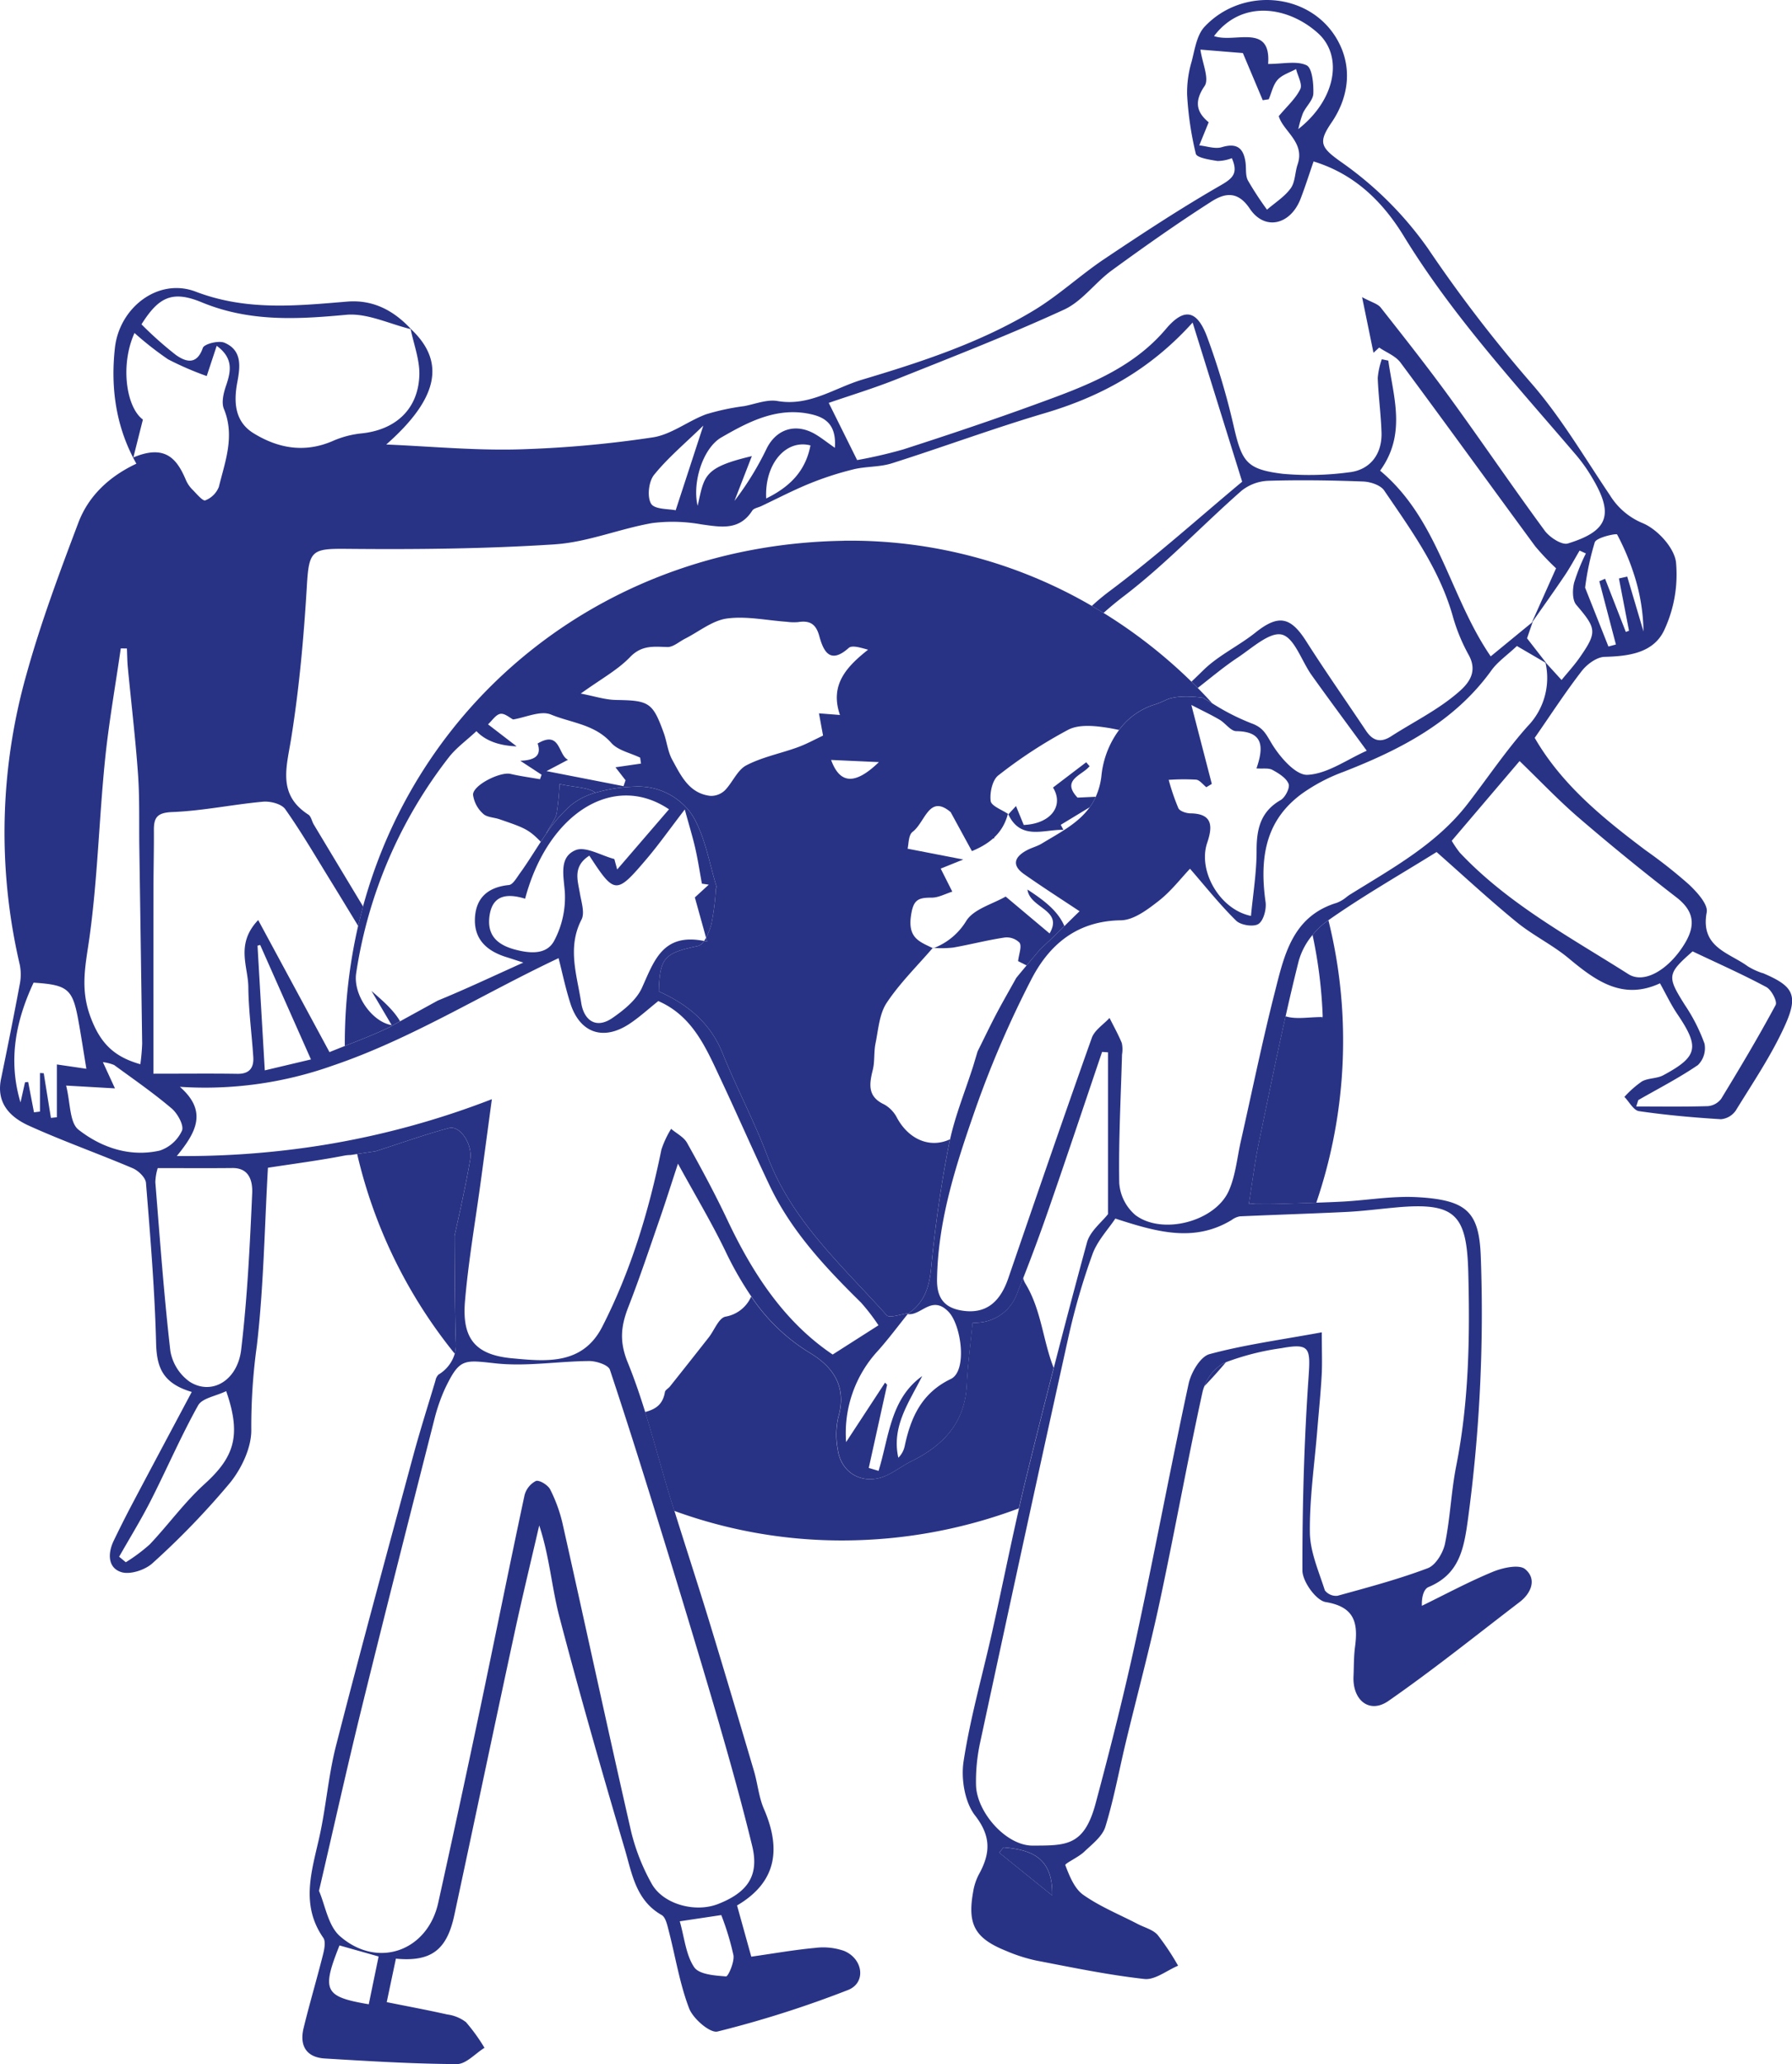 <?xml version="1.0" encoding="UTF-8"?>
<svg xmlns="http://www.w3.org/2000/svg" xmlns:xlink="http://www.w3.org/1999/xlink" id="Groupe_20" data-name="Groupe 20" width="345.653" height="397.932" viewBox="0 0 345.653 397.932">
  <defs>
    <clipPath id="clip-path">
      <rect id="Rectangle_10" data-name="Rectangle 10" width="345.653" height="397.932" fill="#293385"></rect>
    </clipPath>
  </defs>
  <g id="Groupe_19" data-name="Groupe 19" clip-path="url(#clip-path)">
    <path id="Tracé_90" data-name="Tracé 90" d="M104.032,101.713c-3,3.488-6.335,6.757-8.859,10.561,2.527-3.806,5.862-7.075,8.868-10.558l-.009,0" transform="translate(75.856 81.068)" fill="#293385"></path>
    <path id="Tracé_91" data-name="Tracé 91" d="M111.271,87.319l-.005,0c-.9,3.459-3.165,5.634-6.944,7.186,3.781-1.554,6.043-3.729,6.949-7.183" transform="translate(83.148 69.592)" fill="#293385"></path>
    <path id="Tracé_92" data-name="Tracé 92" d="M108.075,198.193l-.827,1.024,10.23,8.254c.155-7.5-4.264-8.827-9.4-9.278" transform="translate(85.48 157.965)" fill="#293385"></path>
    <path id="Tracé_93" data-name="Tracé 93" d="M146.331,101.563a91.118,91.118,0,0,1,1.952,15.591c.013.332-.241.676-.072.232-2.595,0-4.918.476-6.946-.1l-.146-.038c-1.813,8.061-3.448,16.166-5.138,24.256-.767,3.673-1.227,7.411-1.928,11.785l1.254.142c1.461.009,2.96.025,4.473-.016q3.634-.1,7.267-.225a96.634,96.634,0,0,0,5.172-31.806,95.663,95.663,0,0,0-2.83-22.661c-.086.059-.172.117-.259.178a14.662,14.662,0,0,0-2.8,2.658" transform="translate(106.845 78.688)" fill="#293385"></path>
    <path id="Tracé_94" data-name="Tracé 94" d="M148.056,154.444c-2.1-5.312-2.376-11.228-5.481-16.3a4.1,4.1,0,0,1-.419-1.031c-.374.952-.748,1.9-1.13,2.85A8.508,8.508,0,0,1,132.4,145.7c-.4,4.139-.936,8.078-1.129,12.033-.358,7.3-4.539,11.673-10.7,14.712-1.58.778-3,1.882-4.588,2.64-4.453,2.133-8.931-.129-9.6-4.954a15.2,15.2,0,0,1,.1-6.148c1.7-5.835-.873-9.69-5.5-12.459a36.319,36.319,0,0,1-11.28-10.849,6.626,6.626,0,0,1-4.983,3.882c-1.3.3-2.12,2.62-3.193,3.986q-3.728,4.75-7.494,9.474c-.3.379-.9.67-.965,1.067-.392,2.325-1.684,3.3-3.833,3.86,1.774,5.693,3.289,11.492,5.053,17.192.192.622.39,1.244.584,1.864a94.239,94.239,0,0,0,33.356,5.695,97.18,97.18,0,0,0,33.112-6.185q.625-2.733,1.287-5.461,2.647-10.82,5.42-21.607" transform="translate(55.189 109.282)" fill="#293385"></path>
    <path id="Tracé_95" data-name="Tracé 95" d="M129.263,150.779q2.162-2.248,4.174-4.636c-.153.066-.309.124-.458.192a8.524,8.524,0,0,0-3.716,4.444" transform="translate(103.026 116.48)" fill="#293385"></path>
    <path id="Tracé_96" data-name="Tracé 96" d="M57.387,162.727l-.005-.059c0-.129-.007-.257-.016-.386-.208-5.138-.252-20.459-.252-20.459,1.091-4.87,2.164-9.749,3.019-14.664.519-2.992-1.961-6.678-4.076-6.113-4.606,1.226-9.107,2.848-14.128,4.464l-3.592.543a95.332,95.332,0,0,0,18.826,38.5,6.864,6.864,0,0,0,.225-1.8c0-.007,0-.013,0-.02" transform="translate(30.556 96.43)" fill="#293385"></path>
    <path id="Tracé_97" data-name="Tracé 97" d="M75.573,100.952h0v0Z" transform="translate(60.234 80.46)" fill="#293385"></path>
    <path id="Tracé_98" data-name="Tracé 98" d="M133.276,58.021c-45.379.67-81.8,29.872-92.831,70.783l-.821,3.267a101.466,101.466,0,0,0-2.613,23.343c2.89-1.139,5.661-2.212,8.335-3.484a11.407,11.407,0,0,0,1.245-.683l1.078-.593c-1.287-2.221-3.454-4.049-5.52-5.86,1.288,2.18,2.579,4.358,3.9,6.6-3.8-.625-7.474-5.848-6.847-10.013A89.342,89.342,0,0,1,57.021,99.833c1.421-1.86,3.418-3.276,5.377-5.111,1.531,1.635,3.995,2.787,7.752,2.929L64.637,93.41c.785-.719,1.493-1.871,2.377-2.027.818-.146,1.826.775,2.46,1.084,2.4-.377,5.3-1.772,7.294-.949,3.9,1.616,8.486,1.878,11.636,5.463,1.281,1.457,3.682,1.93,5.573,2.85q.084.571.165,1.143c-1.705.246-3.411.494-4.926.712l1.943,2.5-.388,1.141-14.852-2.9c1.873-.988,2.945-1.554,4.14-2.187-1.948-.913-1.418-5.747-5.857-3.136.9,2.606-.952,3.229-3.342,3.33l4.108,2.688-.313.866c-1.9-.334-3.815-.591-5.691-1.026-1.964-.455-7.219,2.14-7.22,4.009a5.98,5.98,0,0,0,1.934,3.664c.713.708,2.108.7,3.181,1.075,4.771,1.639,5.614,1.937,7.95,4.343q.547-.83,1.109-1.641c-.005-.029-.013-.061-.014-.077.936-1.734,1.749-2.692,1.97-3.77a49.354,49.354,0,0,0,.557-5.662c2.244.584,5.8.642,6.886,1.693a31.215,31.215,0,0,1,7.594-1.188,12.66,12.66,0,0,1,10.5,4.654l.009,0,0,.013a11.353,11.353,0,0,1,1.066,1.625c2.128,3.964,2.888,8.66,4.236,13.037.034.11-.129.268-.146.41a46.041,46.041,0,0,1-.863,6.771,13.118,13.118,0,0,1-1.023,2.627c.068.248.137.489.208.748-.2-.047-.394-.086-.588-.124a2.111,2.111,0,0,1-1.134.958c-6.5,1.378-7.409,2.169-7.6,8.771,5.526,2.476,9.93,6.031,12.308,11.938,2.7,6.706,6.13,13.129,8.676,19.889,4.7,12.477,14.434,21.076,22.964,30.6.557.622,2.742-.217,4.169-.376-.023.029-.047.059-.07.09,3.148-2.09,4.117-5.05,4.48-8.811.775-8.035,1.9-16.065,3.468-23.983.056-.282.126-.561.189-.843-3.889,1.808-7.95.022-10.205-4.072a6.212,6.212,0,0,0-2.48-2.631c-3.265-1.506-2.913-3.9-2.225-6.68.406-1.635.182-3.422.523-5.08.552-2.669.733-5.691,2.16-7.842,2.525-3.8,5.858-7.071,8.859-10.559-2.46-1.2-4.733-1.892-4.2-6.022.426-3.3,1.344-3.7,4.02-3.695,1.324,0,2.651-.748,3.975-1.159-.686-1.362-1.371-2.726-2.236-4.442l4.351-1.754-10.739-2.083c.217-.823.144-2.633.967-3.251,2.448-1.84,3.156-7.341,7.341-3.8,1.351,2.473,2.7,4.947,4.1,7.515,3.779-1.554,6.042-3.727,6.942-7.188-1.217-.809-3.2-1.52-3.321-2.473-.207-1.6.329-4.063,1.483-4.944a90.965,90.965,0,0,1,13.5-8.805c2.061-1.057,5.08-.757,7.553-.368.744.117,1.483.264,2.219.424a13.452,13.452,0,0,1,6.7-4.848,16.721,16.721,0,0,0,2.512-1.021l.031-.013c2.528-1.026,6.866-.336,6.917-.327.631.365,1.235.722,1.828,1.071q-1.58-1.736-3.236-3.395l-.471-.469a97.1,97.1,0,0,0-17.591-13.76l-1.377-.823a92.576,92.576,0,0,0-48.39-12.9m-2.462,42.263,9.221.419c-4.676,4.521-7.553,4.162-9.221-.419m1.7-8.667-4.042-.318c.279,1.513.5,2.692.791,4.293-1.551.724-3.168,1.625-4.886,2.248-3.3,1.2-6.838,1.88-9.909,3.483-1.75.913-2.663,3.332-4.173,4.854a3.851,3.851,0,0,1-2.793,1.033c-4.092-.485-5.657-3.912-7.337-6.974-.852-1.553-1.019-3.468-1.633-5.168-2.135-5.892-2.839-6.245-9.2-6.347-2.12-.034-4.23-.744-6.805-1.231,3.876-2.8,7.089-4.523,9.5-7.026,2.252-2.343,4.537-2.027,7.2-1.946,1.12.034,2.277-1.033,3.413-1.608,2.687-1.359,5.264-3.506,8.081-3.891,3.74-.509,7.666.359,11.514.627a9.938,9.938,0,0,0,2.187.066c2.219-.349,3.459.288,4.113,2.681.78,2.855,2.022,5.564,5.675,2.3.638-.57,2.225-.081,3.736.34-4.142,3.278-7.436,6.764-5.42,12.585" transform="translate(29.499 46.237)" fill="#293385"></path>
    <path id="Tracé_99" data-name="Tracé 99" d="M60.623,89.769c-.221,1.078-1.033,2.036-1.971,3.77l.014.077a27.4,27.4,0,0,1,4.78-5.474A13.253,13.253,0,0,1,68.065,85.8c-1.084-1.053-4.642-1.109-6.886-1.695a49.719,49.719,0,0,1-.555,5.662" transform="translate(46.747 67.036)" fill="#293385"></path>
    <path id="Tracé_100" data-name="Tracé 100" d="M118.267,95.431c.456,3.664,6.983,3.855,4.264,8.468l-8.471-7.114c-2.5,1.454-6.237,2.412-7.643,4.764a12.609,12.609,0,0,1-6.148,5.139,20.127,20.127,0,0,0,3.655-.066c3.316-.58,6.586-1.441,9.912-1.934a3.462,3.462,0,0,1,2.917,1.012c.444.751-.126,2.1-.295,3.533.456.232,1.024.521,1.639.832,1.235-1.475,2.57-3.055,2.57-3.055l-.009-.013c1.608-1.456,3.166-2.978,4.732-4.516-1.3-3.03-4.052-5.03-7.123-7.05" transform="translate(79.918 76.061)" fill="#293385"></path>
    <path id="Tracé_101" data-name="Tracé 101" d="M100.129,101.692c-.005-.009.07.093.07.093.063-.029.122-.059.185-.088-.084,0-.171-.005-.255-.005" transform="translate(79.805 81.051)" fill="#293385"></path>
    <path id="Tracé_102" data-name="Tracé 102" d="M123.933,82.535c-.219-.252-.438-.5-.656-.758-2.126,1.616-4.25,3.235-6.4,4.872,2.189,3.571-.487,7-5.644,7.215l-1.493-3.644c-.634.686-1.048,1.13-1.459,1.576,0,0-.086-.1-.081-.1,2.381,5.224,6.861,3.012,10.685,3.112-.171-.325-.341-.647-.514-.972,1.849-1.12,3.7-2.246,5.594-3.393a11.763,11.763,0,0,0,1.161-2.013c-1.166.054-2.342.111-3.515.165-3.233-3.427.886-4.279,2.327-6.065" transform="translate(86.234 65.179)" fill="#293385"></path>
    <path id="Tracé_103" data-name="Tracé 103" d="M73.958,86.978l.014.016,0-.013-.011,0" transform="translate(58.947 69.324)" fill="#293385"></path>
    <path id="Tracé_104" data-name="Tracé 104" d="M134.042,129.226c.413,0,.852,0,1.274.007l-1.254-.142-.02.135" transform="translate(106.835 102.889)" fill="#293385"></path>
    <path id="Tracé_105" data-name="Tracé 105" d="M339.94,187.6a13.567,13.567,0,0,1-2.809-1.3c-3.623-2.658-9.2-3.641-7.93-10.417.289-1.545-1.889-3.91-3.432-5.368a95.345,95.345,0,0,0-8.335-6.577c-8.245-6.2-16.2-12.669-21.41-21.687,3.121-4.491,5.927-8.816,9.068-12.879,1.015-1.312,2.9-2.7,4.414-2.739,4.8-.117,9.612-.791,11.614-5.4a25.306,25.306,0,0,0,2.153-12.894c-.39-2.825-3.6-6.295-6.392-7.47a13.416,13.416,0,0,1-6.361-5.418c-4.94-7.309-9.438-15.03-15.206-21.633A269.325,269.325,0,0,1,275.429,47.9a68.274,68.274,0,0,0-16.764-16.685c-3.955-2.811-4.431-3.768-1.815-7.61,3.431-5.037,4.106-11.043.841-16.373-5.353-8.734-18.179-9.717-25.349-2.072-1.5,1.6-1.887,4.372-2.482,6.683a20.888,20.888,0,0,0-.882,6.408,63.021,63.021,0,0,0,1.677,11.388c.2.791,2.706,1.159,4.2,1.4a8.035,8.035,0,0,0,2.755-.543c1.272,2.94.173,3.894-2.243,5.281-7.627,4.383-15,9.23-22.315,14.126-4.665,3.123-8.829,7.032-13.618,9.925-10.281,6.209-21.624,9.932-33.089,13.354-5.4,1.61-10.187,5.2-16.371,4.131-2.027-.352-4.286.577-6.426.983a45.119,45.119,0,0,0-7.346,1.572c-3.519,1.306-6.741,3.928-10.315,4.458A214.716,214.716,0,0,1,99.71,86.645c-8.39.2-16.8-.593-25.207-.949,9.968-8.782,11.55-15.866,4.791-22.227l.005,0c-3.323-3.587-7.319-5.738-12.34-5.323-9.826.814-19.42,1.82-29.207-1.916-7.215-2.755-14.719,3.044-15.586,10.829-.864,7.767.2,15.348,4.14,22.337-5.143,2.408-9.213,6.133-11.2,11.4-3.632,9.614-7.247,19.284-9.991,29.173a111.926,111.926,0,0,0-1.294,56.049,9.623,9.623,0,0,1-.029,3.838c-1.134,6.061-2.345,12.11-3.594,18.15-.969,4.688,1.79,7.393,5.389,9.021C12.148,220,18.964,222.4,25.6,225.223c1.089.462,2.475,1.8,2.557,2.82.83,10.261,1.686,20.535,1.95,30.819.115,4.494,1.057,7.774,6.879,9.49-3.95,7.424-7.655,14.351-11.325,21.3q-1.941,3.669-3.74,7.411c-1.157,2.413-1.134,5.2,1.474,6.024,1.7.541,4.627-.419,6.043-1.738A153.115,153.115,0,0,0,44.37,285.866c2.261-2.8,4.182-6.877,4.1-10.327A113,113,0,0,1,49.535,259.5c1.314-11.215,1.479-22.565,2.146-34.37,4.85-.753,9.8-1.386,14.691-2.333a6.9,6.9,0,0,1,1.247-.124l1.274-.192,3.594-.543c5.021-1.616,9.521-3.236,14.128-4.464,2.115-.564,4.6,3.123,4.076,6.113-.855,4.915-1.928,9.8-3.019,14.666,0,0,.043,15.32.252,20.457.009.129.014.259.016.386l0,.059,0,.02a6.714,6.714,0,0,1-.223,1.8A6.952,6.952,0,0,1,84.586,265a2.184,2.184,0,0,0-.593,1.164c-1.459,4.865-3,9.709-4.324,14.612-5.016,18.578-10.078,37.145-14.858,55.785-1.488,5.8-1.919,11.853-3.233,17.7-1.474,6.561-3.628,12.994.782,19.327.509.73.2,2.212-.063,3.262-1.19,4.728-2.584,9.4-3.738,14.139-.818,3.36.5,5.648,4.1,5.864,8.482.512,16.975,1.037,25.466,1.08,1.77.009,3.551-2.038,5.326-3.138a35.313,35.313,0,0,0-3.576-4.951,7.562,7.562,0,0,0-3.617-1.479c-3.709-.836-7.45-1.529-11.663-2.374.622-2.942,1.2-5.693,1.77-8.383,6.811.642,9.823-1.666,11.266-8.38,3.891-18.116,7.691-36.25,11.6-54.362,1.5-6.947,3.179-13.853,4.778-20.779,1.979,5.937,2.4,11.938,3.9,17.656,3.934,15.007,8.229,29.922,12.619,44.8,1.373,4.658,2.119,9.832,7.089,12.649.787.447,1.093,1.961,1.373,3.044,1.3,5,2.1,10.171,3.932,14.957.762,1.993,4.051,4.823,5.479,4.462a206.4,206.4,0,0,0,25.173-8.006c3.54-1.4,2.924-6.013-.767-7.539a12.261,12.261,0,0,0-5.616-.573c-3.95.363-7.867,1.06-12.279,1.687-.915-3.294-1.8-6.466-2.744-9.873,7.68-4.511,8.511-10.924,5.181-18.608-.983-2.266-1.2-4.854-1.9-7.253-2.877-9.74-5.765-19.476-8.735-29.187-2.151-7.025-4.437-14.008-6.627-21.02-.194-.622-.392-1.242-.584-1.863-1.765-5.7-3.28-11.5-5.053-17.194-1.01-3.24-2.1-6.446-3.377-9.578-1.666-4.092-1.276-7.084.146-10.725,2.183-5.594,4.081-11.3,6.051-16.978,1.138-3.28,2.178-6.592,3.5-10.606,3.316,6.065,6.468,11.314,9.122,16.8a66.11,66.11,0,0,0,5.028,8.814,36.293,36.293,0,0,0,11.278,10.849c4.622,2.771,7.2,6.626,5.5,12.459a15.213,15.213,0,0,0-.1,6.149c.672,4.823,5.148,7.086,9.6,4.954,1.587-.76,3.008-1.864,4.588-2.642,6.158-3.039,10.34-7.411,10.7-14.712.194-3.955.73-7.894,1.13-12.033a8.5,8.5,0,0,0,8.624-5.742c.383-.947.755-1.9,1.13-2.848q2.585-6.58,4.9-13.262c3.506-10.087,6.881-20.218,10.31-30.332l1.137.084v31.191c-1.175,1.529-3.454,3.269-4.054,5.467q-3.291,12.065-6.4,24.183-2.774,10.788-5.422,21.607c-.444,1.817-.868,3.639-1.285,5.463-1.811,7.927-3.411,15.905-5.186,23.843-1.858,8.309-4.221,16.536-5.508,24.932-.516,3.36.217,7.875,2.214,10.441,3.192,4.1,2.927,7.4.722,11.382a10.967,10.967,0,0,0-1.091,3.341c-1.132,6.263.332,8.938,6.266,11.343a31.7,31.7,0,0,0,5.883,1.9c6.937,1.332,13.875,2.78,20.883,3.555,2.047.225,4.325-1.648,6.5-2.559a48.676,48.676,0,0,0-3.941-5.927c-.906-1.031-2.534-1.43-3.84-2.11-3.535-1.837-7.294-3.355-10.518-5.632-1.7-1.2-2.66-3.641-3.454-5.713-.126-.329,2.525-1.518,3.635-2.579,1.535-1.461,3.517-2.965,4.09-4.825,1.644-5.344,2.642-10.883,3.953-16.331,2.174-9.035,4.6-18.017,6.545-27.1,2.877-13.435,5.3-26.966,8.241-40.386a7.725,7.725,0,0,1,.356-1.114,8.513,8.513,0,0,1,3.716-4.442c.151-.07.307-.128.46-.192a49.594,49.594,0,0,1,10.667-2.7c5.5-1,5.644-.061,5.256,5.562-.857,12.4-1.211,24.853-1.188,37.283.005,2.133,2.638,5.8,4.491,6.1,5.653.929,6.266,4.09,5.659,8.64-.25,1.887-.212,3.813-.293,5.722-.194,4.588,3.1,7.228,6.724,4.71,8.671-6.025,16.923-12.655,25.318-19.075,2.318-1.774,3.314-4.484,1.067-6.344-1.173-.97-4.324-.275-6.234.512-4.67,1.925-9.138,4.338-13.688,6.556-.07-1.731.374-3.238,1.288-3.619,6-2.5,6.836-7.459,7.618-13.2a296.679,296.679,0,0,0,2.464-50.32c-.3-8.791-2.618-11.093-12.236-11.639-4.8-.271-9.661.6-14.5.855-1.662.088-3.326.149-4.989.208q-3.634.127-7.267.223c-1.513.041-3.012.027-4.473.016-.426,0-.861-.007-1.276-.007.007-.045.013-.09.022-.135.7-4.372,1.161-8.112,1.928-11.785,1.689-8.088,3.325-16.195,5.138-24.256.8-3.571,1.637-7.134,2.532-10.682a13.412,13.412,0,0,1,2.679-5.007,14.662,14.662,0,0,1,2.8-2.658c.086-.059.173-.117.259-.178,6.66-4.679,13.767-8.732,20.849-13.133,5.1,4.493,10.112,9.149,15.4,13.474,3.152,2.582,6.938,4.4,10.065,7,5.235,4.365,10.435,8.162,17.627,4.836,1.157,2.072,2.1,4.083,3.326,5.9,4.352,6.428,4.018,8.216-2.7,11.828-1.229.66-2.9.512-4.112,1.186a19.982,19.982,0,0,0-3.377,2.981c.931.954,1.763,2.593,2.811,2.748,5.233.762,10.516,1.233,15.8,1.556a3.885,3.885,0,0,0,2.875-1.68c3.31-5.386,6.9-10.676,9.487-16.407,2.674-5.918,1.565-7.612-4.336-10.108m-35.267-60.808c-1.053,1.513-2.316,2.881-3.492,4.324l-3.012-3.3.065.038-3.711-4.773c.217-.629.651-1.89,1.085-3.152l-.128.106c2.122-3.039,4.279-6.052,6.351-9.125,1.026-1.524,1.892-3.157,2.83-4.741q.606.275,1.209.553a37.207,37.207,0,0,0-2.282,5.684c-.309,1.333-.34,3.314.429,4.216,3.9,4.575,4.088,5.242.654,10.175m7.228-23.732a47.349,47.349,0,0,1,3.515,8.525,37.074,37.074,0,0,1,1.569,10.171q-1.566-5.289-3.134-10.579l-1.6.359q.97,5.041,1.943,10.083l-.616.226q-2-5.127-4-10.252l-1.111.489q1.6,6.1,3.2,12.191l-1.443.388c-1.416-3.571-2.83-7.143-4.5-11.352a52.674,52.674,0,0,1,1.863-8.743c.343-.952,4.185-1.75,4.313-1.508M254.26,6.433c4.805,4.367,3.472,12.709-3.831,18.452a20.615,20.615,0,0,1,.89-3.066c.6-1.31,1.964-2.507,2.007-3.783.061-1.887-.217-4.936-1.312-5.452-1.912-.9-4.555-.252-7.411-.252.606-7.941-6.441-3.95-10.434-5.375,5.524-7.273,14.534-5.573,20.091-.525m-18.6,21.945c-1.294.39-2.882-.2-4.338-.349.562-1.382,1.127-2.764,1.815-4.453-2.027-1.689-3.064-3.677-.792-6.985.958-1.394-.429-4.4-.8-7.026l8.189.665c1.315,3.12,2.573,6.1,3.831,9.089l1.159-.178c.548-1.274.836-2.784,1.716-3.759s2.345-1.4,3.555-2.067c.316,1.31,1.265,2.927.812,3.864-.893,1.844-2.564,3.31-4.148,5.215.837,2.915,5.1,5.01,3.635,9.3-.521,1.522-.451,3.391-1.333,4.609-1.175,1.625-3.015,2.769-4.572,4.119a61.909,61.909,0,0,1-3.688-5.644c-.5-.97-.3-2.3-.456-3.465-.379-2.757-1.657-3.815-4.582-2.935M173.039,73.071c10.8-4.313,21.652-8.532,32.212-13.382,3.481-1.6,5.982-5.217,9.19-7.555,6.273-4.573,12.626-9.055,19.162-13.239,2.453-1.569,5.037-2.3,7.465,1.337,2.886,4.318,7.849,3.121,9.792-1.9.895-2.313,1.637-4.683,2.512-7.206,7.986,2.439,13.384,7.833,17.41,14.412,9.46,15.458,21.7,28.666,33.365,42.349a30.522,30.522,0,0,1,2.814,3.975c4.4,7.242,3.369,10.495-4.541,12.915-1.161.356-3.517-1.181-4.466-2.471C291.767,93.895,285.9,85.246,279.759,76.8c-4.324-5.946-8.881-11.724-13.433-17.5-.589-.746-1.774-1.023-3.6-2.014.89,4.322,1.547,7.524,2.2,10.725q.55-.5,1.1-1.006c1.389.949,3.159,1.614,4.108,2.89,8.737,11.758,17.314,23.636,26,35.439a49.462,49.462,0,0,0,4.009,4.23c-1.493,3.342-3.089,6.911-4.685,10.482-2.528,2.072-5.057,4.146-7.918,6.493-7.932-11.542-10.04-26.377-21.336-35.8,5.1-7.03,2.581-14.148,1.581-21.216l-1.254-.264a14.593,14.593,0,0,0-.784,3.614c.129,3.517.625,7.019.731,10.534.126,4.182-2.246,7.238-6.308,7.655a57.4,57.4,0,0,1-12.752.282c-7.064-.868-7.887-2.336-9.506-9.411a139.1,139.1,0,0,0-5.03-16.86c-1.97-5.361-4.467-5.813-7.979-1.664-6.7,7.92-16.015,11.208-25.261,14.581-8.41,3.066-16.9,5.91-25.426,8.656a90.68,90.68,0,0,1-8.886,2.054c-1.98-3.984-3.547-7.141-5.479-11.028,4.13-1.429,8.734-2.821,13.183-4.6M139.162,84.32c5.323-3.078,10.9-5.972,17.447-4.422,2.771.656,4.735,2.142,4.43,6.437-1.687-1.173-2.742-2.038-3.912-2.7-3.644-2.056-7.269-.963-9.181,2.7a58.1,58.1,0,0,1-6.279,10.238c1.073-2.762,2.146-5.524,3.355-8.64-9.409,2.225-9.147,3.815-10.453,9.584-1.066-4.331.922-11.077,4.593-13.2m17.165,1.556c-.951,4.951-3.966,7.984-8.538,10.227-.34-6.635,3.783-11.47,8.538-10.227m-30.186,5.7c2.642-3.285,5.946-6.036,9.521-9.521-1.9,5.826-3.488,10.678-5.334,16.326-1.281-.286-4.034-.133-4.732-1.256-.807-1.3-.485-4.268.545-5.549M107,104.941c6.329-.408,12.489-3,18.813-4.1a31.387,31.387,0,0,1,9.465.252c3.74.51,7.319,1.258,9.824-2.649.295-.462,1.125-.584,1.709-.859,3.129-1.475,6.205-3.086,9.406-4.385a60.743,60.743,0,0,1,8.408-2.717c2.417-.589,5.046-.415,7.4-1.161,9.86-3.127,19.575-6.732,29.491-9.666,10.732-3.175,20.2-8.25,28.524-17.472,3.245,10.416,6.214,19.945,9.558,30.684-8.121,6.755-16.542,14.353-25.59,21.11a43.4,43.4,0,0,0-3.411,2.839l.57.341,1.377.821.314.189.005,0q1.863-1.674,3.928-3.249c8.038-6.133,15.05-13.6,22.673-20.3a8.775,8.775,0,0,1,5.152-1.925c6.106-.185,12.227-.093,18.331.138,1.4.052,3.337.692,4.043,1.729,5.256,7.715,10.775,15.307,13.316,24.533a35.067,35.067,0,0,0,3.023,7.244c2.013,3.731-.728,6.076-2.789,7.76-3.727,3.042-8.141,5.235-12.22,7.857-2.05,1.319-3.544.857-4.832-1.071-3.842-5.752-7.819-11.417-11.533-17.25-3.053-4.8-5.393-5.193-9.826-1.657-3.2,2.548-7.053,4.345-9.95,7.161-.812.787-1.581,1.554-2.363,2.28l.318.318.471.467.428.426c2.793-2.187,5.15-4.16,7.693-5.846,2.762-1.829,6.209-5.028,8.541-4.435,2.419.618,3.8,5.111,5.742,7.83,3.324,4.651,6.735,9.24,10.619,14.554-3.837,1.7-7.573,4.458-11.435,4.645-2.282.111-5.38-3.479-6.944-6.1-1.105-1.853-1.642-3.048-3.936-3.855a43.4,43.4,0,0,1-7.474-3.822c-.591-.35-1.2-.706-1.826-1.073-.052-.009-4.388-.7-6.917.329l-.031.011a16.538,16.538,0,0,1-2.512,1.023,13.43,13.43,0,0,0-6.7,4.847,17.833,17.833,0,0,0-3.393,8.741,13.434,13.434,0,0,1-1.1,4.133,11.585,11.585,0,0,1-1.163,2.013c-2.259,3.145-5.812,4.915-9.242,7-.873.532-1.914.784-2.825,1.263-2.388,1.253-3.114,2.873-.582,4.649,3.7,2.593,7.506,5.028,10.685,7.143-.987.952-1.955,1.908-2.922,2.859-1.565,1.536-3.123,3.059-4.73,4.514l.007.013s-1.333,1.58-2.57,3.057c-.92,1.1-1.786,2.14-2.007,2.43-1.332,2.4-2.62,4.626-3.82,6.9-1.164,2.21-2.239,4.466-3.63,7.258l-.836,2.793c-1.526,4.793-3.418,9.386-4.467,14.139-.061.28-.131.559-.187.841-1.565,7.918-2.694,15.949-3.47,23.985-.363,3.759-1.332,6.721-4.48,8.809.025-.029.047-.059.072-.09-1.429.16-3.614,1-4.169.376-8.531-9.522-18.267-18.123-22.964-30.6-2.546-6.759-5.975-13.181-8.676-19.889-2.377-5.905-6.782-9.461-12.308-11.938.194-6.6,1.1-7.391,7.6-8.771a2.1,2.1,0,0,0,1.136-.956l0,0c-8.017-1.589-9.65,3.885-12,9.052-1.055,2.318-3.454,4.25-5.648,5.772-3.294,2.284-5.562.35-6.058-2.917-.8-5.283-2.744-10.611.061-16.031.663-1.285-.022-3.351-.305-5.021-.438-2.581-1.43-5.211,1.811-7.307,4.9,7.515,5.179,7.555,11.134.534,2.257-2.661,4.277-5.524,7.278-9.431.89,3.253,1.545,5.361,2.032,7.506.509,2.244.854,4.525,1.269,6.791.442.065.882.129,1.324.2l-2.681,2.458c.676,2.433,1.308,4.7,2.162,7.776v0a13.1,13.1,0,0,0,1.023-2.625,46.07,46.07,0,0,0,.861-6.771c.016-.142.181-.3.147-.412-1.348-4.378-2.11-9.073-4.236-13.036a11.255,11.255,0,0,0-1.066-1.625l-.014-.018a12.654,12.654,0,0,0-10.5-4.652,31.041,31.041,0,0,0-7.592,1.188,13.265,13.265,0,0,0-4.62,2.343,27.343,27.343,0,0,0-4.78,5.472q-.563.809-1.107,1.641c-1.348,2.052-2.642,4.171-4.07,6.133-.6.825-1.308,2.112-2.068,2.191-3.939.4-6.327,2.356-6.554,6.3-.239,4.189,2.329,6.453,6.088,7.609.647.2,1.288.415,3.235,1.046-6.164,2.776-11.287,5.2-16.49,7.321v0l-7.282,4-1.076.591a11.573,11.573,0,0,1-1.245.685c-2.676,1.272-5.447,2.343-8.335,3.483-.972.385-1.957.775-2.956,1.182L49.8,177.376c-4.408,4.626-1.941,8.935-1.9,12.915.045,4.491.66,8.976.952,13.467.138,2.094-.721,3.3-3.066,3.262C40.8,206.944,35.815,207,29.6,207c0-11.578-.007-23.568.005-35.56,0-3.8.1-7.6.077-11.395-.016-2.5.683-3.38,3.6-3.493,5.831-.228,11.616-1.465,17.447-1.993,1.412-.129,3.569.422,4.288,1.438,3.111,4.4,5.83,9.073,8.665,13.665,1.813,2.938,3.6,5.891,5.4,8.84l.047-.187.823-3.267.074-.3v0q-4.758-7.887-9.5-15.787c-.377-.627-.512-1.563-1.048-1.91-5.982-3.869-4.214-9.077-3.31-14.712,1.56-9.726,2.439-19.589,3.024-29.428.4-6.777.951-7.163,7.63-7.1,13.4.128,26.822,0,40.182-.866m140.017,49.3c-3.9,2.237-4.645,5.6-4.64,9.74.005,4.191-.692,8.383-1.084,12.59-5.979-1.2-10.284-8.633-8.451-14.069,1.008-2.992,1.235-5.648-3.22-5.7-.81-.009-2.054-.413-2.336-1a43.18,43.18,0,0,1-1.865-5.458,42.631,42.631,0,0,1,5.29-.038c.7.074,1.317.947,1.971,1.456l1.057-.636c-1.242-4.787-2.482-9.575-3.946-15.221,2.058,1.066,3.794,1.88,5.443,2.845,1.136.665,2.142,2.194,3.218,2.207,5.213.059,5.355,2.963,3.9,7.181,1.256.092,2.34-.119,3.085.289,1.206.66,2.643,1.54,3.107,2.683.305.748-.643,2.625-1.527,3.132M183.4,265.85c-5.607,2.7-7.706,7.366-8.886,12.892a4.466,4.466,0,0,1-1.235,2.295c-1.357-6.054,2.094-10.734,4.6-15.744-6.164,4.4-6.4,11.794-8.417,18.274L167.573,283l3.542-16.038c-.135-.135-.27-.271-.4-.408-2.539,3.878-5.078,7.754-7.512,11.467a23.34,23.34,0,0,1,6.1-17.564c2.038-2.273,3.862-4.735,5.777-7.118,2.6.392,4.624-3.8,7.875-.446,2.476,2.552,3.668,11.406.449,12.957m-84.124-82.8c-3.63-.985-5.407-2.981-4.836-6.636.618-3.959,3.5-4.18,6.845-3.154,4.36-16.421,17.027-24.454,27.752-17.235-3.375,3.919-6.685,7.76-9.993,11.6q-.278-1.005-.552-2.014c-2.532-.66-5.569-2.516-7.483-1.709-3.253,1.369-2.279,4.958-2.059,8.178a17.84,17.84,0,0,1-2.088,9.341c-1.452,2.638-4.572,2.444-7.585,1.628m-39.308,21.2-8.9,2.108c-.489-8.369-.945-16.2-1.4-24.035l.507-.153c3.157,7.116,6.317,14.231,9.8,22.08M38.9,58.278c9.194,3.8,18.335,3.294,27.861,2.413,4.027-.372,8.283,1.738,12.446,2.757.609,2.972,1.777,5.963,1.677,8.91-.226,6.6-4.66,10.581-11.3,11.21a18.522,18.522,0,0,0-5.461,1.477c-5.4,2.318-10.511,1.387-15.233-1.531-3.61-2.234-3.84-5.981-3.118-9.812.571-3.026.958-6.176-2.485-7.63-1.114-.473-3.894.228-4.162,1-1.182,3.42-3.351,2.656-5.184,1.371a70.175,70.175,0,0,1-6.651-5.916c3.274-5.179,5.862-6.626,11.611-4.248M25.728,88.186c.8-3.2,1.272-5.066,1.835-7.3-3.226-2.37-4.408-10.529-1.619-16.689a63.028,63.028,0,0,0,6.466,5.071A59.327,59.327,0,0,0,39.874,72.5c.766-2.316,1.287-3.9,1.928-5.831,3.247,2.386,2.755,4.9,1.8,7.686-.482,1.4-.927,3.235-.417,4.473,2.162,5.24.239,10.119-.97,15.036a4.6,4.6,0,0,1-2.615,2.6c-.478.187-1.653-1.238-2.426-2.018a5.968,5.968,0,0,1-1.271-1.8c-1.682-4-3.873-7.113-10.171-4.458m-8.466,92.47c1.551-11.215,1.837-22.6,2.963-33.881.728-7.289,2.025-14.518,3.068-21.775q.59.011,1.181.02c.058,1.231.063,2.466.181,3.689.656,6.875,1.483,13.738,1.966,20.624.325,4.645.178,9.323.248,13.988q.28,18.931.55,37.865a39.47,39.47,0,0,1-.352,3.984c-5.086-1.445-7.725-4.022-9.623-9.14-2.061-5.564-.909-10.1-.181-15.375m-6.295,34.737q-.574.059-1.148.122-.7-4.307-1.387-8.611c-.243-.013-.485-.025-.726-.04v7.431l-1.155.149q-.561-2.925-1.12-5.848l-.606.052q-.437,1.944-.875,3.885c-2.442-8.159-.9-15.755,2.523-23.088,6.581.421,7.517,1.2,8.613,7.163.544,2.965.992,5.948,1.569,9.44-2.248-.331-3.777-.553-5.688-.834Zm4.173,2.4c-1.745-1.362-1.553-5.2-2.392-8.507l9.42.539-2.327-5.057a8.2,8.2,0,0,1,2.167.555c3.745,2.737,7.573,5.382,11.1,8.376,1.145.97,2.413,3.292,1.984,4.284a7.223,7.223,0,0,1-4.266,3.831c-5.776,1.312-11.276-.575-15.69-4.022m24.3,68.328c-3.853,3.492-6.947,7.808-10.541,11.605a32.528,32.528,0,0,1-4.633,3.457l-1.288-1.062c2.038-3.592,4.214-7.113,6.085-10.791,3.105-6.1,5.817-12.416,9.149-18.387.776-1.393,3.373-1.768,5.416-2.748,2.983,8.572,1.54,12.734-4.187,17.925m9.2-56.064c-.442,10.063-.933,20.15-2.122,30.143-.715,6.013-5.727,8.874-9.938,6.182a9.185,9.185,0,0,1-3.72-5.916c-1.247-10.822-2.025-21.7-2.9-32.559a10.257,10.257,0,0,1,.462-2.708c5.012,0,9.709.036,14.407-.013,3.438-.036,3.9,2.811,3.813,4.87m-14.54-7.183c3.707-4.546,6.006-8.6.593-13.345a73.474,73.474,0,0,0,29.468-4.086c15.127-5.113,28.966-13.843,43.576-20.72.685,2.656,1.323,5.754,2.286,8.748,1.842,5.713,6.365,7.247,11.409,3.9,1.921-1.276,3.639-2.859,5.54-4.374,6.672,2.893,9.246,9.124,12.062,15.113,3.192,6.789,6.187,13.67,9.409,20.445,4.194,8.818,10.761,15.808,17.627,22.565a39.143,39.143,0,0,1,3.373,4.385l-8.834,5.635c-9.321-6.27-15.427-15.605-20.323-25.965-2.385-5.046-5.044-9.97-7.767-14.843-.625-1.12-2.027-1.808-3.071-2.7a18.551,18.551,0,0,0-1.876,4.006c-2.419,11.855-5.891,23.358-11.415,34.154-3.811,7.447-10.93,6.683-17.44,6.07-7.114-.67-9.641-3.871-9.028-11.036.66-7.738,2.007-15.419,3.051-23.124.685-5.055,1.364-10.11,2.129-15.789a161.1,161.1,0,0,1-32.584,8.85,168.168,168.168,0,0,1-28.186,2.108M71.126,386.4c-8.557-1.448-9.125-2.606-5.643-11.341l7.546,2.128c-.649,3.139-1.276,6.184-1.9,9.213m68.909-5.369c-2.147-.16-5.193-.374-6.14-1.775-1.6-2.367-1.865-5.641-2.78-8.85l8.006-1.2a51.783,51.783,0,0,1,2.351,7.756c.2,1.321-1.019,4.1-1.436,4.067m-1.2-48.279c2.221,7.648,4.345,15.332,6.234,23.068,1.38,5.657-.721,8.951-6.536,11.242-4.466,1.758-10.707.05-12.885-3.986a39.857,39.857,0,0,1-3.885-9.844c-4.529-19.794-8.8-39.646-13.246-59.46a28.825,28.825,0,0,0-2.4-6.624c-.431-.852-2.106-1.874-2.762-1.625a4.307,4.307,0,0,0-2.194,2.794c-2.974,13.916-5.772,27.87-8.7,41.793q-3.873,18.384-7.937,36.728c-2.054,9.3-11.675,12.8-18.95,6.444-2.3-2.007-2.854-6.013-4.049-8.741,2.881-12.374,5.418-23.823,8.221-35.207,4.579-18.588,9.31-37.141,14.033-55.7a35.213,35.213,0,0,1,1.653-5.008c.174-.412.35-.821.545-1.22,2.706-5.549,3.547-5.222,9.627-4.563,5.916.643,12-.4,18.015-.447,1.382-.009,3.707.742,4.016,1.671,3.373,10.119,6.563,20.3,9.706,30.494q.749,2.429,1.5,4.859c3.4,11.086,6.762,22.188,10,33.326m53.893,24.429q.412-.512.827-1.024c5.139.453,9.558,1.775,9.4,9.28-3.623-2.924-6.928-5.589-10.23-8.256m63.3-123.357c1.247-.054,2.492-.108,3.738-.171,3.222-.162,6.428-.588,9.643-.875,11.269-1.008,13.5,1.366,13.794,12.475.329,12.552.129,24.995-2.324,37.364-.979,4.944-1.148,10.053-2.164,14.987-.367,1.779-1.8,4.157-3.319,4.732-5.673,2.144-11.569,3.709-17.428,5.323a2.737,2.737,0,0,1-2.428-1.044c-1.17-3.668-2.843-7.415-2.888-11.154-.077-6.574.891-13.161,1.427-19.742.286-3.511.649-7.017.845-10.534.129-2.32.023-4.653.023-8.32-.9.164-1.781.322-2.658.474-6.825,1.2-13.007,2.115-19,3.731-1.765.476-3.558,3.542-4.027,5.7q-.965,4.458-1.887,8.929c-2.76,13.314-5.316,26.675-8.189,39.966-2.322,10.741-5.016,21.41-7.864,32.025-2.223,8.286-5.724,8.1-12.135,8.13-5.186.02-10.845-6.52-10.933-11.706a35.158,35.158,0,0,1,.737-7.905q4.715-21.917,9.483-43.824,3.749-17.211,7.56-34.409a130.613,130.613,0,0,1,4.678-16.162c.949-2.62,3.055-4.821,4.415-6.879,8.058,2.62,15.224,4.636,22.441.271a3.758,3.758,0,0,1,1.58-.7c5.627-.253,11.255-.437,16.88-.683m4.437-61.4c-.239.149-.473.318-.706.491a6.7,6.7,0,0,1-1.917,1.148c-8.613,2.611-10.162,10.195-11.984,17.349-2.412,9.47-4.363,19.056-6.523,28.591-.726,3.209-1.01,6.624-2.322,9.578-2.631,5.919-12.8,8.6-18.01,4.687a8.946,8.946,0,0,1-3.121-6.173c-.146-8.257.307-16.527.534-24.792a5.772,5.772,0,0,0-.04-2.2c-.679-1.66-1.565-3.236-2.37-4.845-1.168,1.271-2.888,2.347-3.42,3.844-5.486,15.413-10.8,30.889-16.116,46.365-1.646,4.789-4.473,6.865-8.8,6.229-3.481-.512-4.994-2.4-4.938-6.038.182-11.726,3.855-22.673,7.641-33.506a197.414,197.414,0,0,1,10.439-24.113c3.483-6.863,8.859-11.49,17.388-11.607,2.464-.034,5.134-2.058,7.274-3.727,2.4-1.871,4.306-4.376,6.054-6.214,2.992,3.436,5.754,6.926,8.906,10.018.886.87,3.357,1.247,4.3.629.987-.647,1.565-2.843,1.371-4.227-1.387-9.815.735-16.229,6.942-20.838a33.914,33.914,0,0,1,7.977-4.221c10.973-4.266,21.453-9.6,28.652-19.611,1.181-1.642,2.958-2.855,4.908-4.688,1.75,1.021,3.632,2.12,5.515,3.22a13.369,13.369,0,0,1-3.456,12.261c-4.193,4.7-7.72,9.982-11.584,14.976-6.007,7.769-14.48,12.362-22.59,17.415M314.1,187.807c-11.293-7.168-23.207-13.532-32.535-23.439a20.614,20.614,0,0,1-1.545-2.273c4.466-5.246,8.759-10.286,13.088-15.372,3.918,3.777,7.508,7.574,11.449,10.96q9.2,7.906,18.815,15.325c3.321,2.573,3.741,5.258,1.684,8.744-2.909,4.931-7.772,8.074-10.955,6.054m28.4,5.936c-3.3,6.14-6.875,12.135-10.507,18.091a3.59,3.59,0,0,1-2.572,1.418c-4.6.142-9.212.066-13.817.066l.4-1.235c3.862-2.212,7.84-4.254,11.506-6.755a4.582,4.582,0,0,0,1.269-4.117,34.187,34.187,0,0,0-3.772-7.431c-3.49-5.542-3.474-6.016,1.474-10.363,4.823,2.293,9.612,4.412,14.215,6.879.99.53,2.164,2.773,1.8,3.447" transform="translate(0 0)" fill="#293385"></path>
    <path id="Tracé_106" data-name="Tracé 106" d="M75.954,100.6h0a6.782,6.782,0,0,1-.377.622l0,0c.194.038.386.075.586.122-.07-.257-.138-.5-.207-.746" transform="translate(60.235 80.185)" fill="#293385"></path>
  </g>
</svg>
